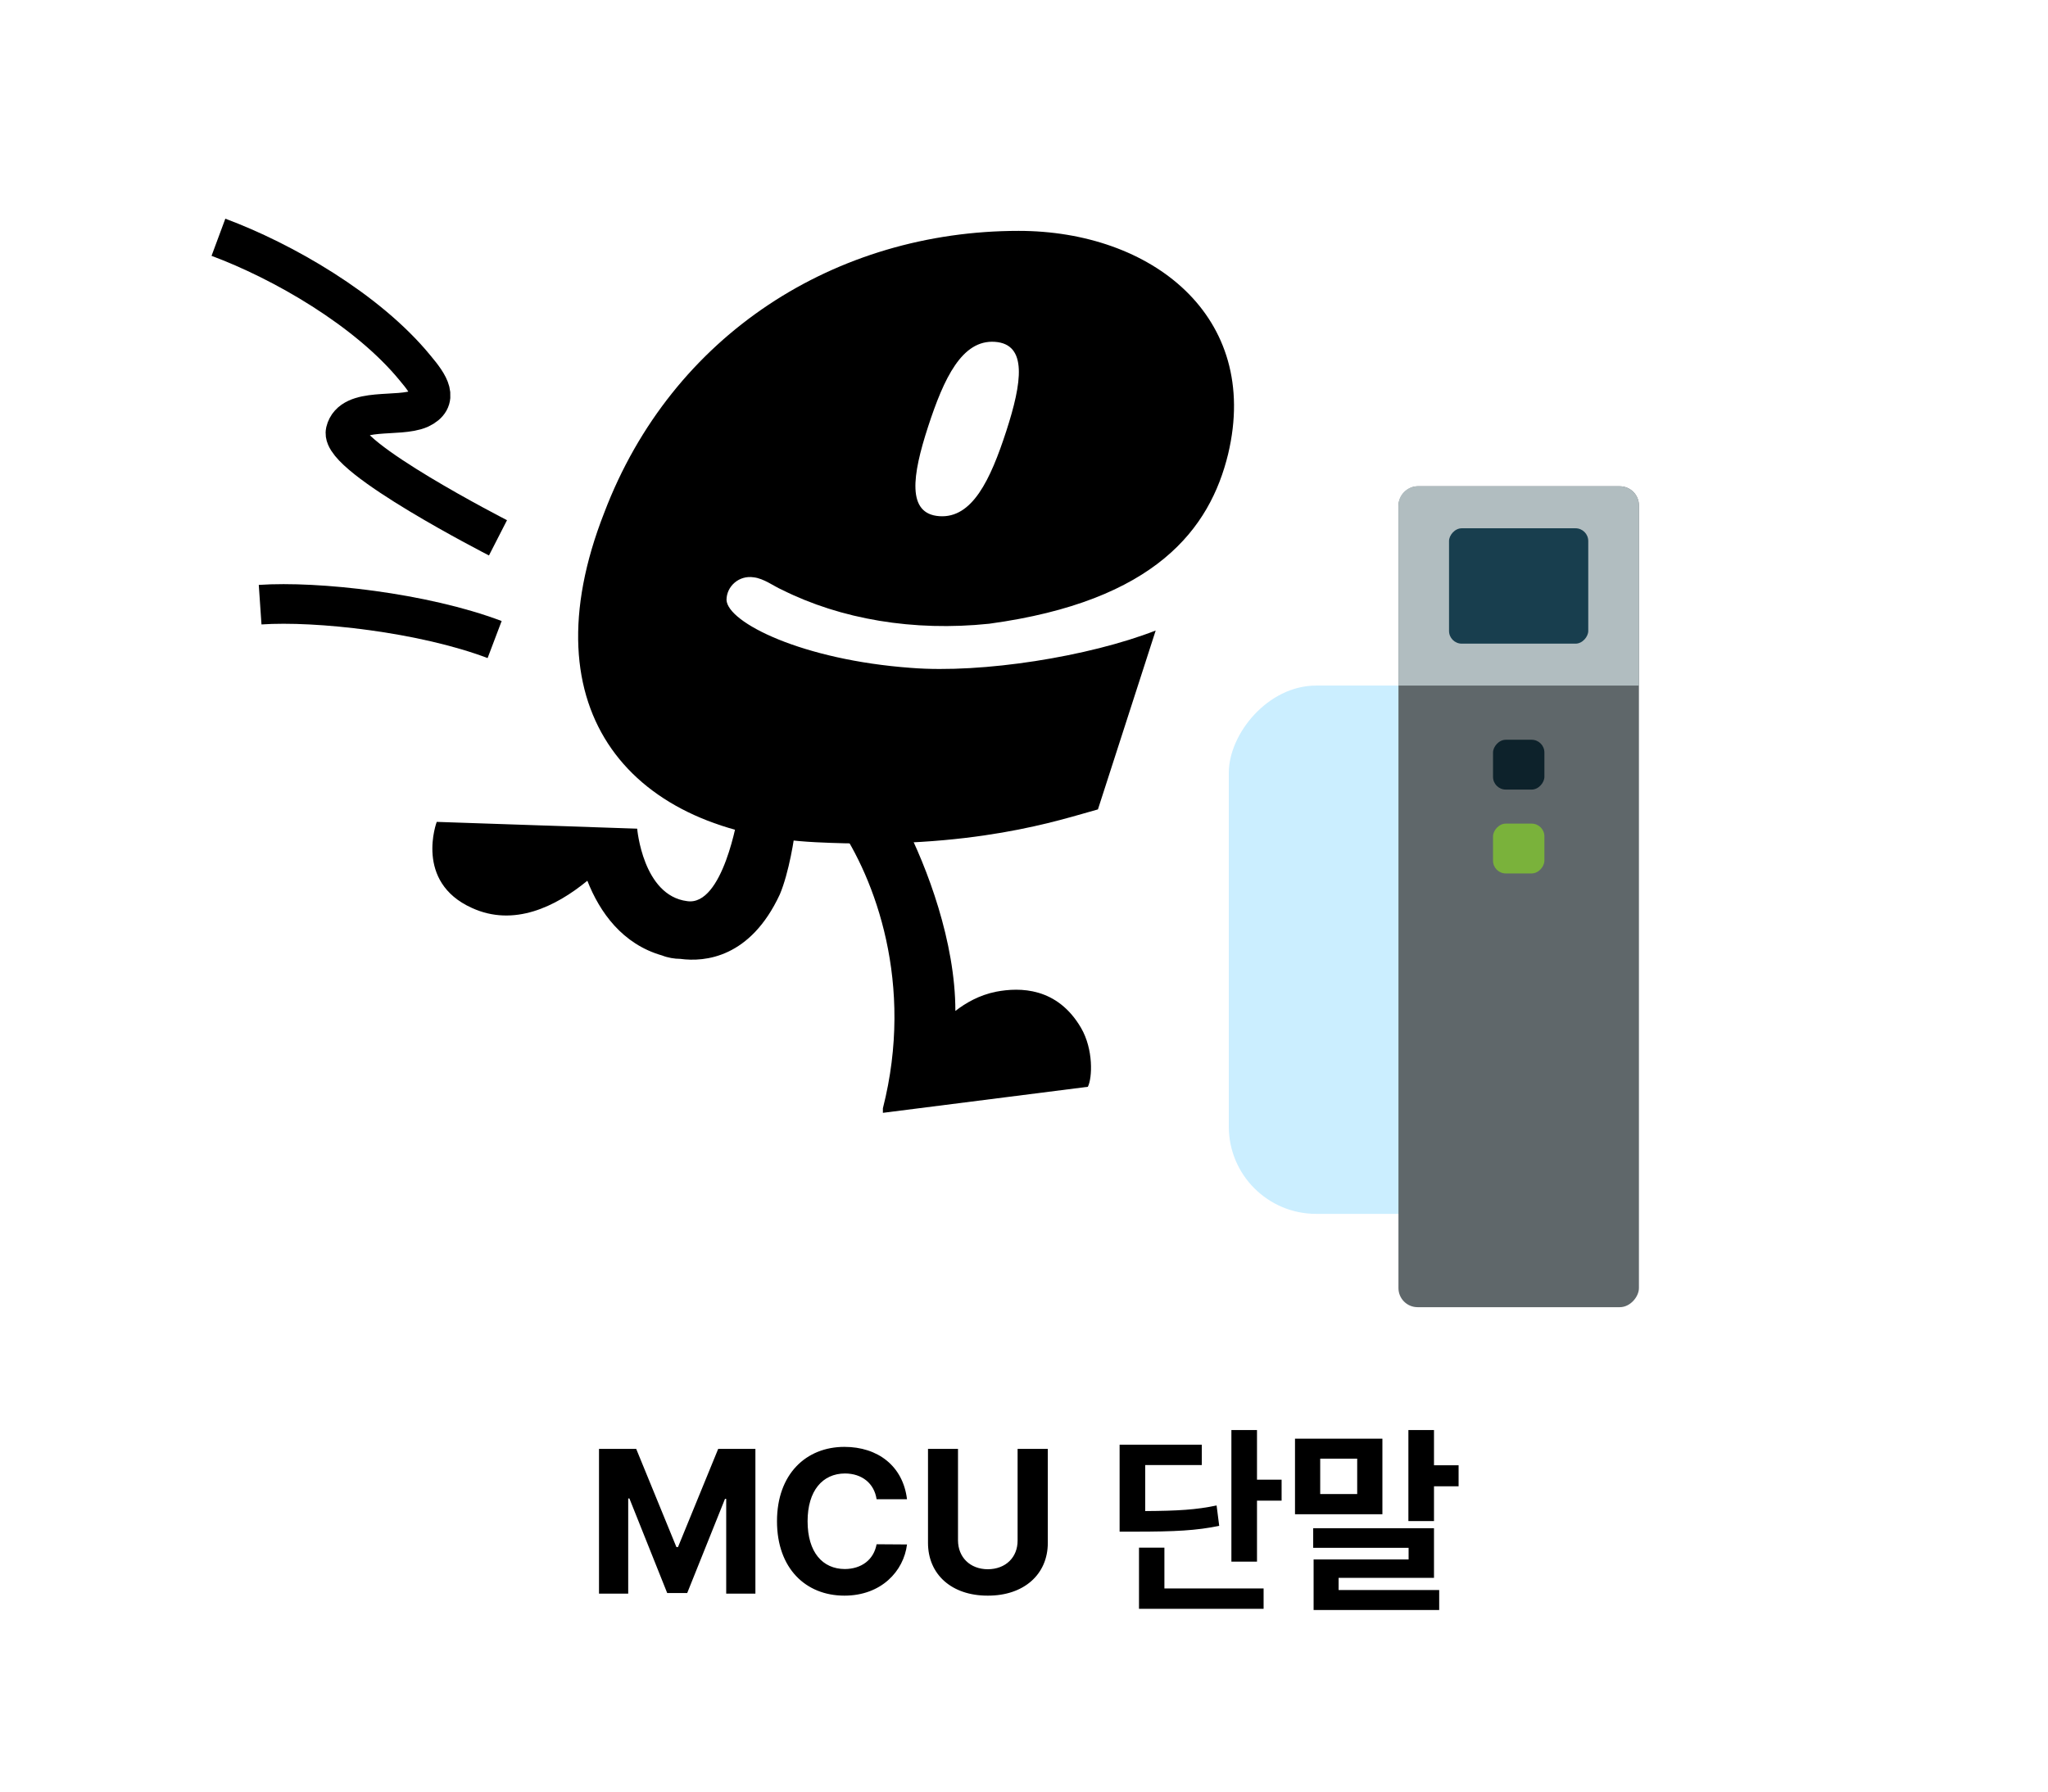 <svg width="120" height="105" viewBox="0 0 120 105" fill="none" xmlns="http://www.w3.org/2000/svg">
<path d="M67.716 36.953C63.801 38.48 57.564 39.475 53.384 39.143C47.014 38.679 42.635 36.489 42.569 35.162C42.569 34.366 43.298 33.702 44.161 33.835C44.758 33.901 45.355 34.366 45.82 34.565C49.27 36.29 53.517 37.02 57.962 36.555C67.716 35.228 70.901 30.982 71.962 26.603C73.887 18.508 67.451 13.531 59.687 13.531C49.005 13.531 39.384 19.569 35.403 30.053C30.824 41.731 36.995 48.83 47.81 49.361C57.033 49.826 62.142 48.034 64.332 47.437L67.716 36.953ZM58.958 25.276C58.029 28.129 56.967 30.385 55.043 30.252C53.118 30.119 53.45 27.863 54.379 25.01C55.308 22.157 56.37 19.901 58.294 20.034C60.218 20.166 59.886 22.422 58.958 25.276Z" fill="black"/>
<path d="M63.742 63.694L51.732 65.22V64.955C53.59 57.656 51.268 51.486 49.078 48.301C50.538 48.301 51.798 48.301 52.993 48.234C54.32 50.822 55.979 55.201 55.979 59.249C56.576 58.784 57.372 58.32 58.367 58.121C59.761 57.855 61.95 57.855 63.344 60.244C64.074 61.505 64.007 63.163 63.742 63.694Z" fill="black"/>
<path d="M46.624 48.367C46.558 49.097 46.226 51.154 45.695 52.414C43.97 56.13 41.316 56.395 39.856 56.196C39.524 56.196 39.126 56.13 38.794 55.997C36.472 55.334 35.145 53.476 34.415 51.618C32.557 53.144 30.102 54.338 27.647 53.21C24.263 51.684 25.59 48.168 25.59 48.168L37.335 48.566C37.335 48.566 37.666 52.48 40.254 52.812C42.377 53.144 43.24 47.77 43.24 47.77C44.302 48.035 45.43 48.3 46.624 48.367Z" fill="black"/>
<path d="M28.982 37.482C24.81 35.901 18.569 35.21 15.242 35.438" stroke="black" stroke-width="2.322" stroke-linejoin="round"/>
<path d="M29.179 31.52C29.179 31.52 19.893 26.769 20.249 25.295C20.605 23.821 23.345 24.501 24.598 23.952C25.72 23.425 25.172 22.576 24.329 21.575C21.527 18.146 16.533 15.292 12.799 13.906" stroke="black" stroke-width="2.322" stroke-linejoin="round"/>
<rect width="15.481" height="30.961" rx="5.115" transform="matrix(-1 0 0 1 87.481 40.18)" fill="#CBEEFF"/>
<rect width="14.09" height="48.11" rx="1.12" transform="matrix(-1 0 0 1 96.031 28.5)" fill="#5F676A"/>
<path d="M96.031 29.62C96.031 29.001 95.53 28.5 94.911 28.5H83.061C82.443 28.5 81.941 29.001 81.941 29.62V40.18H96.031V29.62Z" fill="#B1BDC0"/>
<rect width="8.158" height="6.762" rx="0.747" transform="matrix(-1 0 0 1 93.062 30.961)" fill="#183E4E"/>
<rect width="3.01" height="2.92" rx="0.747" transform="matrix(-1 0 0 1 90.492 43.355)" fill="#0D222B"/>
<rect width="3.01" height="2.92" rx="0.747" transform="matrix(-1 0 0 1 90.492 48.27)" fill="#7AB23B"/>
<path d="M35.098 84.914H37.277L39.633 90.668H39.727L42.082 84.914H44.262V93.398H42.551V87.844H42.48L40.266 93.363H39.094L36.879 87.82H36.809V93.398H35.098V84.914ZM51.363 87.867C51.223 86.93 50.502 86.361 49.512 86.356C48.193 86.361 47.32 87.369 47.32 89.156C47.32 90.984 48.205 91.951 49.5 91.957C50.467 91.951 51.193 91.424 51.363 90.504L53.145 90.516C52.951 92.086 51.633 93.516 49.477 93.516C47.209 93.516 45.527 91.916 45.527 89.156C45.527 86.385 47.238 84.797 49.477 84.797C51.434 84.797 52.91 85.916 53.145 87.867H51.363ZM59.625 84.914H61.395V90.422C61.395 92.279 59.982 93.522 57.879 93.516C55.77 93.522 54.375 92.279 54.375 90.422V84.914H56.133V90.281C56.139 91.26 56.83 91.963 57.879 91.969C58.94 91.963 59.631 91.26 59.625 90.281V84.914ZM73.652 83.812V86.719H75.094V87.949H73.652V91.523H72.152V83.812H73.652ZM65.602 89.766V84.668H70.418V85.863H67.102V88.559C69.035 88.547 70.096 88.482 71.285 88.231L71.438 89.426C70.096 89.701 68.865 89.766 66.504 89.766H65.602ZM66.738 94.289V90.703H68.227V93.094H74.039V94.289H66.738ZM84.023 83.812V85.875H85.465V87.106H84.023V89.144H82.523V83.812H84.023ZM75.879 88.746V84.316H81V88.746H75.879ZM76.945 90.715V89.566H84.023V92.473H78.434V93.188H84.328V94.359H76.969V91.394H82.535V90.715H76.945ZM77.356 87.562H79.523V85.488H77.356V87.562Z" fill="black"/>
</svg>
